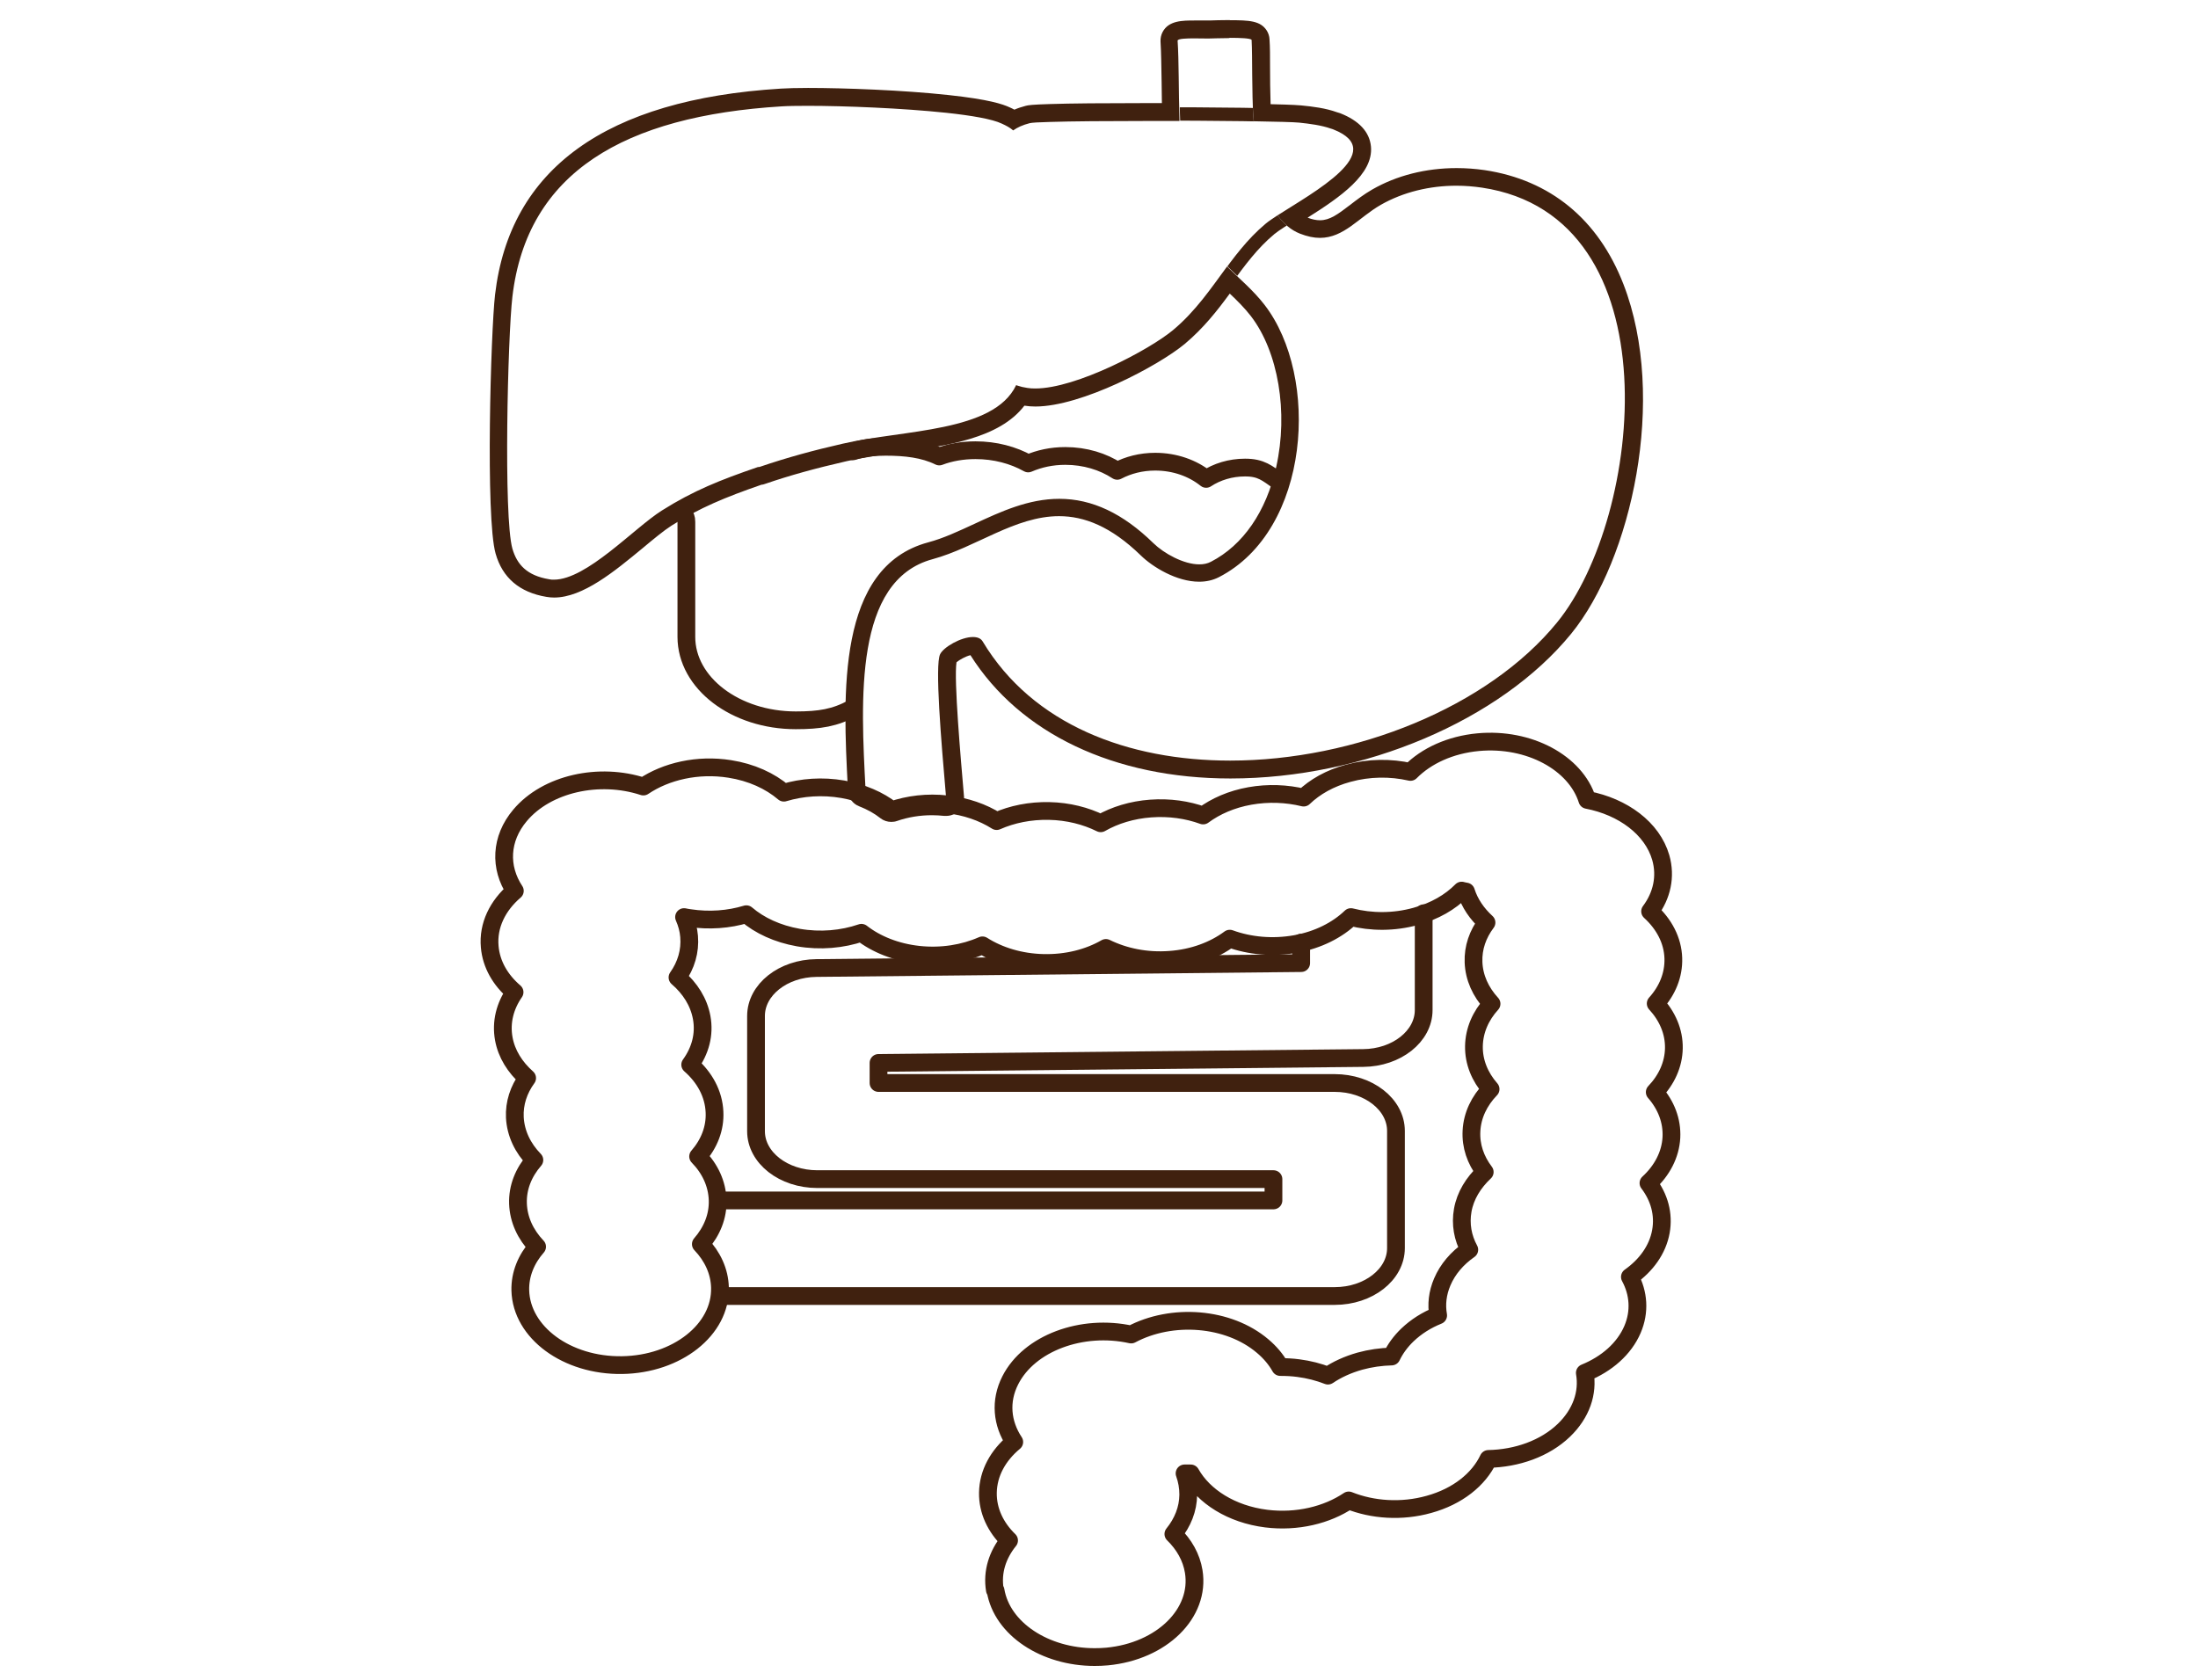 <?xml version="1.0" encoding="UTF-8"?>
<svg id="_レイヤー_10" data-name="レイヤー 10" xmlns="http://www.w3.org/2000/svg" xmlns:xlink="http://www.w3.org/1999/xlink" viewBox="0 0 160.95 123">
  <defs>
    <style>
      .cls-1, .cls-2 {
        fill: none;
      }

      .cls-3 {
        fill: #40210f;
      }

      .cls-2 {
        stroke: #40210f;
        stroke-linecap: round;
        stroke-linejoin: round;
        stroke-width: 1.3px;
      }

      .cls-4 {
        clip-path: url(#clippath);
      }
    </style>
    <clipPath id="clippath">
      <path class="cls-1" d="M108.53,13.74c-2.54-.38-5.23,0-7.4,1.26-2.03,1.16-3.2,3.19-5.92,2.12-4.12-1.63-3.38-10.93-3.55-14.19-.14-.23-2.65-.14-3.1-.12-.38.01-2.16-.09-2.28.14.24,3.65-.32,11.28,1.89,14.59,1.26,1.88,3.12,3.04,4.47,4.79,4.05,5.26,3.37,16.49-3.35,19.94-1.94,1-4.57-.47-5.71-1.58-6.08-5.94-10.29-1.07-15.25.27-7.8,2.11-4.11,17.36-4.91,22.56h6.27c.05-1.65-1.43-14.35-.81-15.6.35-.71,2.58-1.83,3.12-.93,8.16,13.6,32.89,9.86,42.06-1.4,6.28-7.71,8.64-29.73-5.51-31.84Z"/>
    </clipPath>
  </defs>
  <path class="cls-2" d="M52.79,94.91h44.94c2.48,0,4.49-1.57,4.49-3.51v-8.58c0-1.94-2.01-3.51-4.49-3.51h-33.4v-1.47l35.49-.36c2.45-.02,4.43-1.59,4.43-3.51v-7.09"/>
  <path class="cls-2" d="M95.28,69.03v1.5l-35.49.36c-2.45.02-4.43,1.59-4.43,3.51v8.44c0,1.94,2.01,3.51,4.49,3.51h33.4v1.56h-40.58"/>
  <path class="cls-2" d="M72.85,116.44c-.22-1.32.19-2.58,1.04-3.63h0c-.99-.96-1.57-2.18-1.55-3.49h0c.02-1.44.75-2.74,1.93-3.72h0c-.9-1.36-1.07-2.99-.29-4.52h0c1.38-2.72,5.24-4.15,8.85-3.35h0c2.98-1.59,7.12-1.28,9.62.84h0c.56.47.99.99,1.3,1.54h0c.43,0,.88.02,1.32.08h0c.78.1,1.5.29,2.17.55h0c.67-.45,1.45-.81,2.34-1.06h0c.76-.21,1.55-.32,2.32-.34h0c.27-.56.65-1.09,1.16-1.58h0c.64-.61,1.4-1.09,2.25-1.43h0c-.14-.8-.05-1.63.3-2.45h0c.4-.94,1.09-1.74,1.98-2.36h0c-.48-.88-.66-1.87-.48-2.89h0c.19-1.07.78-2.02,1.61-2.8h0c-.67-.88-1.03-1.91-.97-3.01h0c.06-1.15.57-2.2,1.4-3.06h0c-.79-.9-1.24-1.99-1.22-3.15h0c.02-1.15.49-2.22,1.29-3.1h0c-.8-.87-1.28-1.92-1.32-3.05h0c-.04-1.06.31-2.05.95-2.9h0c-.7-.64-1.23-1.41-1.5-2.27h0c-.11-.02-.22-.04-.32-.07h0c-.83.84-1.97,1.51-3.37,1.89h0c-1.59.44-3.25.43-4.74.05h0c-.99.95-2.39,1.67-4.05,1.97h0c-1.68.3-3.37.14-4.82-.39h0c-1.15.85-2.67,1.43-4.39,1.55h0c-1.71.13-3.34-.21-4.68-.87h0c-1.27.73-2.86,1.14-4.58,1.1h0c-1.7-.04-3.25-.52-4.46-1.29h0c-1.36.6-2.99.87-4.67.69h0c-1.66-.18-3.11-.77-4.19-1.61h0c-1.4.48-3.01.63-4.62.35h0c-1.53-.27-2.84-.88-3.81-1.71h0c-1.28.39-2.72.5-4.16.28h0c-.14-.02-.27-.04-.4-.07h0c.2.45.33.92.37,1.42h0c.09,1.08-.22,2.11-.85,3h0c.93.8,1.56,1.8,1.77,2.93h0c.23,1.24-.1,2.44-.84,3.46h0c1.06.93,1.72,2.13,1.78,3.46h0c.06,1.2-.39,2.33-1.2,3.26h0c.87.89,1.39,1.99,1.43,3.19h0c.04,1.19-.42,2.3-1.23,3.23h0c.85.89,1.37,1.99,1.4,3.18h0c.08,3.08-3.14,5.62-7.17,5.68h0c-4.04.06-7.37-2.39-7.45-5.47h0c-.03-1.18.43-2.29,1.23-3.2h0c-.85-.89-1.36-1.98-1.4-3.16h0c-.04-1.18.41-2.28,1.2-3.19h0c-.85-.87-1.37-1.95-1.43-3.12h0c-.05-1.04.28-2.03.9-2.88h0c-.89-.79-1.51-1.77-1.71-2.88h0c-.22-1.22.09-2.4.79-3.41h0c-1.04-.89-1.71-2.04-1.82-3.33h0c-.14-1.56.58-3.01,1.84-4.09h0c-1.13-1.71-1.07-3.81.38-5.53h0c1.96-2.33,5.8-3.17,9.03-2.11h0c1.66-1.12,3.98-1.66,6.32-1.29h0c1.6.25,2.96.88,3.97,1.74h0c1.33-.4,2.82-.51,4.32-.25h0c1.41.25,2.64.79,3.59,1.53h0c1.22-.42,2.6-.59,4.02-.43h0c1.39.15,2.64.59,3.65,1.23h0c1.13-.5,2.45-.77,3.85-.74h0c1.39.03,2.68.36,3.77.9h0c1.03-.59,2.29-.98,3.66-1.08h0c1.37-.1,2.69.09,3.84.51h0c.92-.68,2.08-1.19,3.42-1.43h0c1.35-.24,2.71-.18,3.94.12h0c.82-.79,1.93-1.42,3.26-1.78h0c1.53-.42,3.11-.43,4.56-.1h0c1.16-1.17,2.91-1.99,4.97-2.18h0c3.72-.34,7.12,1.51,7.98,4.23h0c2.61.5,4.76,2.08,5.38,4.22h0c.4,1.4.08,2.79-.78,3.94h0c1.02.93,1.66,2.12,1.7,3.43h0c.04,1.23-.44,2.38-1.29,3.32h0c.85.92,1.35,2.05,1.33,3.27h0c-.02,1.21-.54,2.32-1.4,3.22h0c.83.95,1.28,2.09,1.22,3.32h0c-.07,1.27-.69,2.43-1.68,3.34h0c.79,1.04,1.14,2.27.91,3.55h0c-.24,1.33-1.08,2.48-2.27,3.32h0c.64,1.18.75,2.54.19,3.85h0c-.61,1.42-1.89,2.53-3.49,3.18h0c.25,1.45-.25,2.97-1.54,4.21h0c-1.4,1.34-3.44,2.05-5.52,2.09h0c-.71,1.5-2.25,2.75-4.36,3.33h0c-2,.56-4.12.41-5.87-.29h0c-1.59,1.07-3.78,1.61-6.04,1.33h0c-2.55-.32-4.58-1.62-5.53-3.31h0c-.15,0-.3,0-.45,0h0c.18.5.27,1.02.27,1.56h0c-.01,1.06-.41,2.04-1.09,2.88h0c.79.77,1.32,1.7,1.49,2.74h0c.5,3.06-2.34,5.85-6.34,6.23h0c-.31.03-.62.04-.92.04h0c-3.63,0-6.78-2.06-7.25-4.88Z"/>
  <g>
    <path class="cls-2" d="M93.63,35.24c-.85-.59-1.27-1-2.46-1-1.07,0-2.06.31-2.85.83-.97-.78-2.28-1.26-3.73-1.26-1.03,0-1.98.25-2.78.67-1.04-.68-2.36-1.09-3.8-1.09-1,0-1.91.2-2.72.55-1.09-.61-2.42-.97-3.86-.97-.96,0-1.86.16-2.65.46-1.14-.56-2.48-.71-3.93-.71-.93,0-1.6.08-2.39.33"/>
    <path class="cls-2" d="M50.17,37.34c-.21.55.09.28.09.88v8.42c0,3.38,3.59,6.11,8.01,6.11h0c1.75,0,2.87-.18,4.19-.9"/>
  </g>
  <path class="cls-3" d="M90.05,2.77c.76,0,1.52.03,1.6.15.07,1.31,0,3.59.14,5.96,1.69.03,2.95.06,3.34.1.76.08,1.63.19,2.33.44.06.02.12.03.18.06,4.1,1.62-1.53,4.64-4.09,6.29.44.61.98,1.08,1.64,1.34.54.21,1.02.31,1.46.31,1.76,0,2.84-1.49,4.46-2.42,1.65-.94,3.59-1.4,5.53-1.4.63,0,1.25.05,1.87.14,14.16,2.11,11.8,24.13,5.51,31.84-5.05,6.2-14.82,10.12-23.94,10.12-7.44,0-14.45-2.61-18.12-8.72-.14-.24-.4-.33-.72-.33-.87,0-2.15.74-2.4,1.26-.39.8.07,6.26.44,10.53,0,0,0,0,0,0-.35-.04-.7-.06-1.04-.06-1.05,0-2.06.17-2.98.49-.54-.42-1.17-.78-1.88-1.05-.34-6.56-.86-15.31,4.91-16.87,3.16-.86,6.03-3.15,9.26-3.15,1.83,0,3.79.74,5.99,2.88.87.85,2.62,1.92,4.27,1.92.5,0,.99-.1,1.44-.33,6.72-3.45,7.4-14.69,3.35-19.94-.81-1.05-1.81-1.89-2.75-2.81-1.18,1.6-2.29,3.26-3.95,4.65-1.74,1.45-7.09,4.28-10.09,4.28-.21,0-.4-.01-.58-.04-.28-.04-.52-.1-.72-.17-.04-.01-.07-.03-.11-.04,0,0,0,.01,0,.02-1.65,3.44-8.22,3.24-12.68,4.27-2.11.48-4.07,1.01-6.09,1.7-.05.02-.13,0-.18.03-2.68.92-4.68,1.71-6.99,3.17-2.04,1.29-5.5,5.06-7.9,5.06-.12,0-.23,0-.35-.03-1.62-.27-2.35-1.07-2.69-2.24-.66-2.33-.34-15.57,0-18.45,1.07-9.12,8.2-13.23,19.71-13.94.46-.03,1.13-.04,1.92-.04,2.7,0,6.92.17,10.14.51,1.86.2,3.37.46,4.06.79.35.16.61.3.84.5.31-.22.7-.4,1.21-.53.15-.04.68-.07,1.48-.09,1.58-.05,4.21-.07,6.99-.07.83,0,1.67,0,2.5,0-.07-2.25-.04-4.41-.14-5.9.07-.13.64-.15,1.2-.15.4,0,.79.01.99.01.03,0,.06,0,.08,0,.21,0,.85-.03,1.5-.03M90.05,1.47s0,0,0,0c-.6,0-1.2.02-1.47.03h-.07s-.02,0-.03,0c-.11,0-.22,0-.33,0-.2,0-.44,0-.67,0-.89,0-1.91,0-2.35.85-.11.21-.16.45-.15.69.05.8.06,1.86.08,2.97,0,.49.01,1.01.02,1.54-.39,0-.78,0-1.17,0-3.05,0-5.55.02-7.03.07-1.31.04-1.58.08-1.77.13-.3.08-.58.17-.83.28-.12-.06-.23-.12-.35-.17-.5-.23-1.5-.58-4.48-.9-3.31-.36-7.65-.52-10.28-.52-.84,0-1.51.02-2,.05-12.8.79-19.84,5.87-20.92,15.09-.31,2.67-.71,16.33.04,18.96.5,1.77,1.75,2.84,3.72,3.17.18.03.37.05.56.05,2.12,0,4.44-1.93,6.49-3.62.79-.66,1.54-1.28,2.1-1.64,2.09-1.32,3.94-2.08,6.59-3,.08,0,.18-.03.29-.07,1.81-.62,3.65-1.13,5.97-1.66,1.1-.25,2.35-.43,3.67-.61,3.69-.52,7.49-1.05,9.33-3.45,0,0,.01,0,.02,0,.25.04.51.06.79.06,3.37,0,8.99-2.97,10.93-4.58,1.36-1.14,2.37-2.42,3.3-3.69.56.53,1.09,1.06,1.54,1.64,2.01,2.61,2.76,7.05,1.86,11.06-.73,3.27-2.43,5.73-4.78,6.94-.25.13-.52.19-.85.19-1.15,0-2.59-.8-3.36-1.55-2.24-2.19-4.5-3.25-6.89-3.25-2.26,0-4.27.93-6.21,1.83-1.17.54-2.27,1.06-3.4,1.36-6.71,1.81-6.23,11.14-5.88,17.95v.24c.04.51.36.96.84,1.14.59.23,1.11.52,1.55.87.23.18.51.27.8.27.14,0,.28-.02.42-.07.81-.28,1.67-.42,2.56-.42.29,0,.59.02.89.05.05,0,.1,0,.15,0,.32,0,.64-.12.88-.34.3-.27.45-.67.42-1.07-.24-2.81-.75-8.55-.55-9.84.21-.18.68-.44,1.02-.52,3.62,5.74,10.54,9.03,19.04,9.03,9.76,0,19.78-4.26,24.95-10.6,4.41-5.41,7.06-17.25,3.83-25.59-1.84-4.75-5.36-7.64-10.16-8.36-.68-.1-1.38-.15-2.06-.15-2.25,0-4.39.54-6.18,1.57-.61.35-1.14.76-1.61,1.12-.91.7-1.5,1.13-2.21,1.13-.28,0-.58-.06-.91-.19,2.38-1.5,4.82-3.18,4.64-5.2-.1-1.07-.86-1.9-2.26-2.45-.08-.03-.15-.05-.23-.07-.82-.3-1.79-.42-2.62-.5-.13-.01-.48-.05-2.24-.09-.03-.95-.04-1.86-.04-2.69,0-.81,0-1.51-.04-2.07-.01-.22-.08-.44-.2-.63-.46-.72-1.28-.76-2.7-.76h0Z"/>
  <g class="cls-4">
    <path class="cls-3" d="M59.17,7.72c2.7,0,6.92.17,10.14.51,1.86.2,3.37.46,4.06.79.35.16.61.3.84.5.31-.22.7-.4,1.21-.53.15-.04.68-.07,1.48-.09,1.58-.05,4.21-.07,6.99-.07,4.92,0,10.32.06,11.23.16.76.08,1.63.19,2.33.44.06.02.12.03.18.06,4.67,1.85-3.3,5.51-4.95,6.89-2.72,2.27-3.95,5.44-6.77,7.79-1.74,1.45-7.09,4.28-10.09,4.28-.21,0-.4-.01-.58-.04-.28-.04-.52-.1-.72-.17-.04-.01-.07-.03-.11-.04,0,0,0,.01,0,.02-1.65,3.44-8.22,3.24-12.68,4.27-2.11.48-4.07,1.01-6.09,1.7-.05.02-.13,0-.18.03-2.68.92-4.68,1.71-6.99,3.17-2.04,1.29-5.5,5.06-7.9,5.06-.12,0-.23,0-.35-.03-1.62-.27-2.35-1.07-2.69-2.24-.66-2.33-.34-15.57,0-18.45,1.07-9.12,8.2-13.23,19.71-13.94.46-.03,1.13-.04,1.92-.04M59.17,6.72c-.83,0-1.5.02-1.98.05-12.81.79-19.56,5.64-20.64,14.83-.31,2.65-.71,16.24.03,18.84.47,1.67,1.61,2.64,3.48,2.96.16.03.34.04.51.04,2.01,0,4.29-1.89,6.29-3.55.8-.66,1.56-1.29,2.14-1.66,2.13-1.34,4-2.11,6.68-3.04.07,0,.16-.02.26-.06,1.82-.62,3.67-1.13,6-1.67,1.12-.26,2.37-.43,3.7-.62,3.7-.52,7.51-1.06,9.24-3.48.06.01.13.02.2.03.23.04.48.05.74.05,3.3,0,8.83-2.92,10.73-4.51,1.52-1.27,2.59-2.73,3.62-4.15.98-1.34,1.9-2.6,3.15-3.64.3-.25.94-.65,1.62-1.07,3.01-1.87,5.29-3.45,5.12-5.31-.09-.95-.78-1.69-2.07-2.2-.07-.03-.13-.05-.2-.06-.81-.29-1.76-.41-2.58-.49-.98-.1-6.53-.16-11.33-.16-3.05,0-5.55.02-7.02.07-1.28.04-1.54.08-1.7.12-.34.09-.64.19-.92.32-.15-.09-.31-.16-.46-.23-.75-.35-2.18-.64-4.38-.88-3.3-.36-7.63-.52-10.25-.52h0Z"/>
  </g>
</svg>